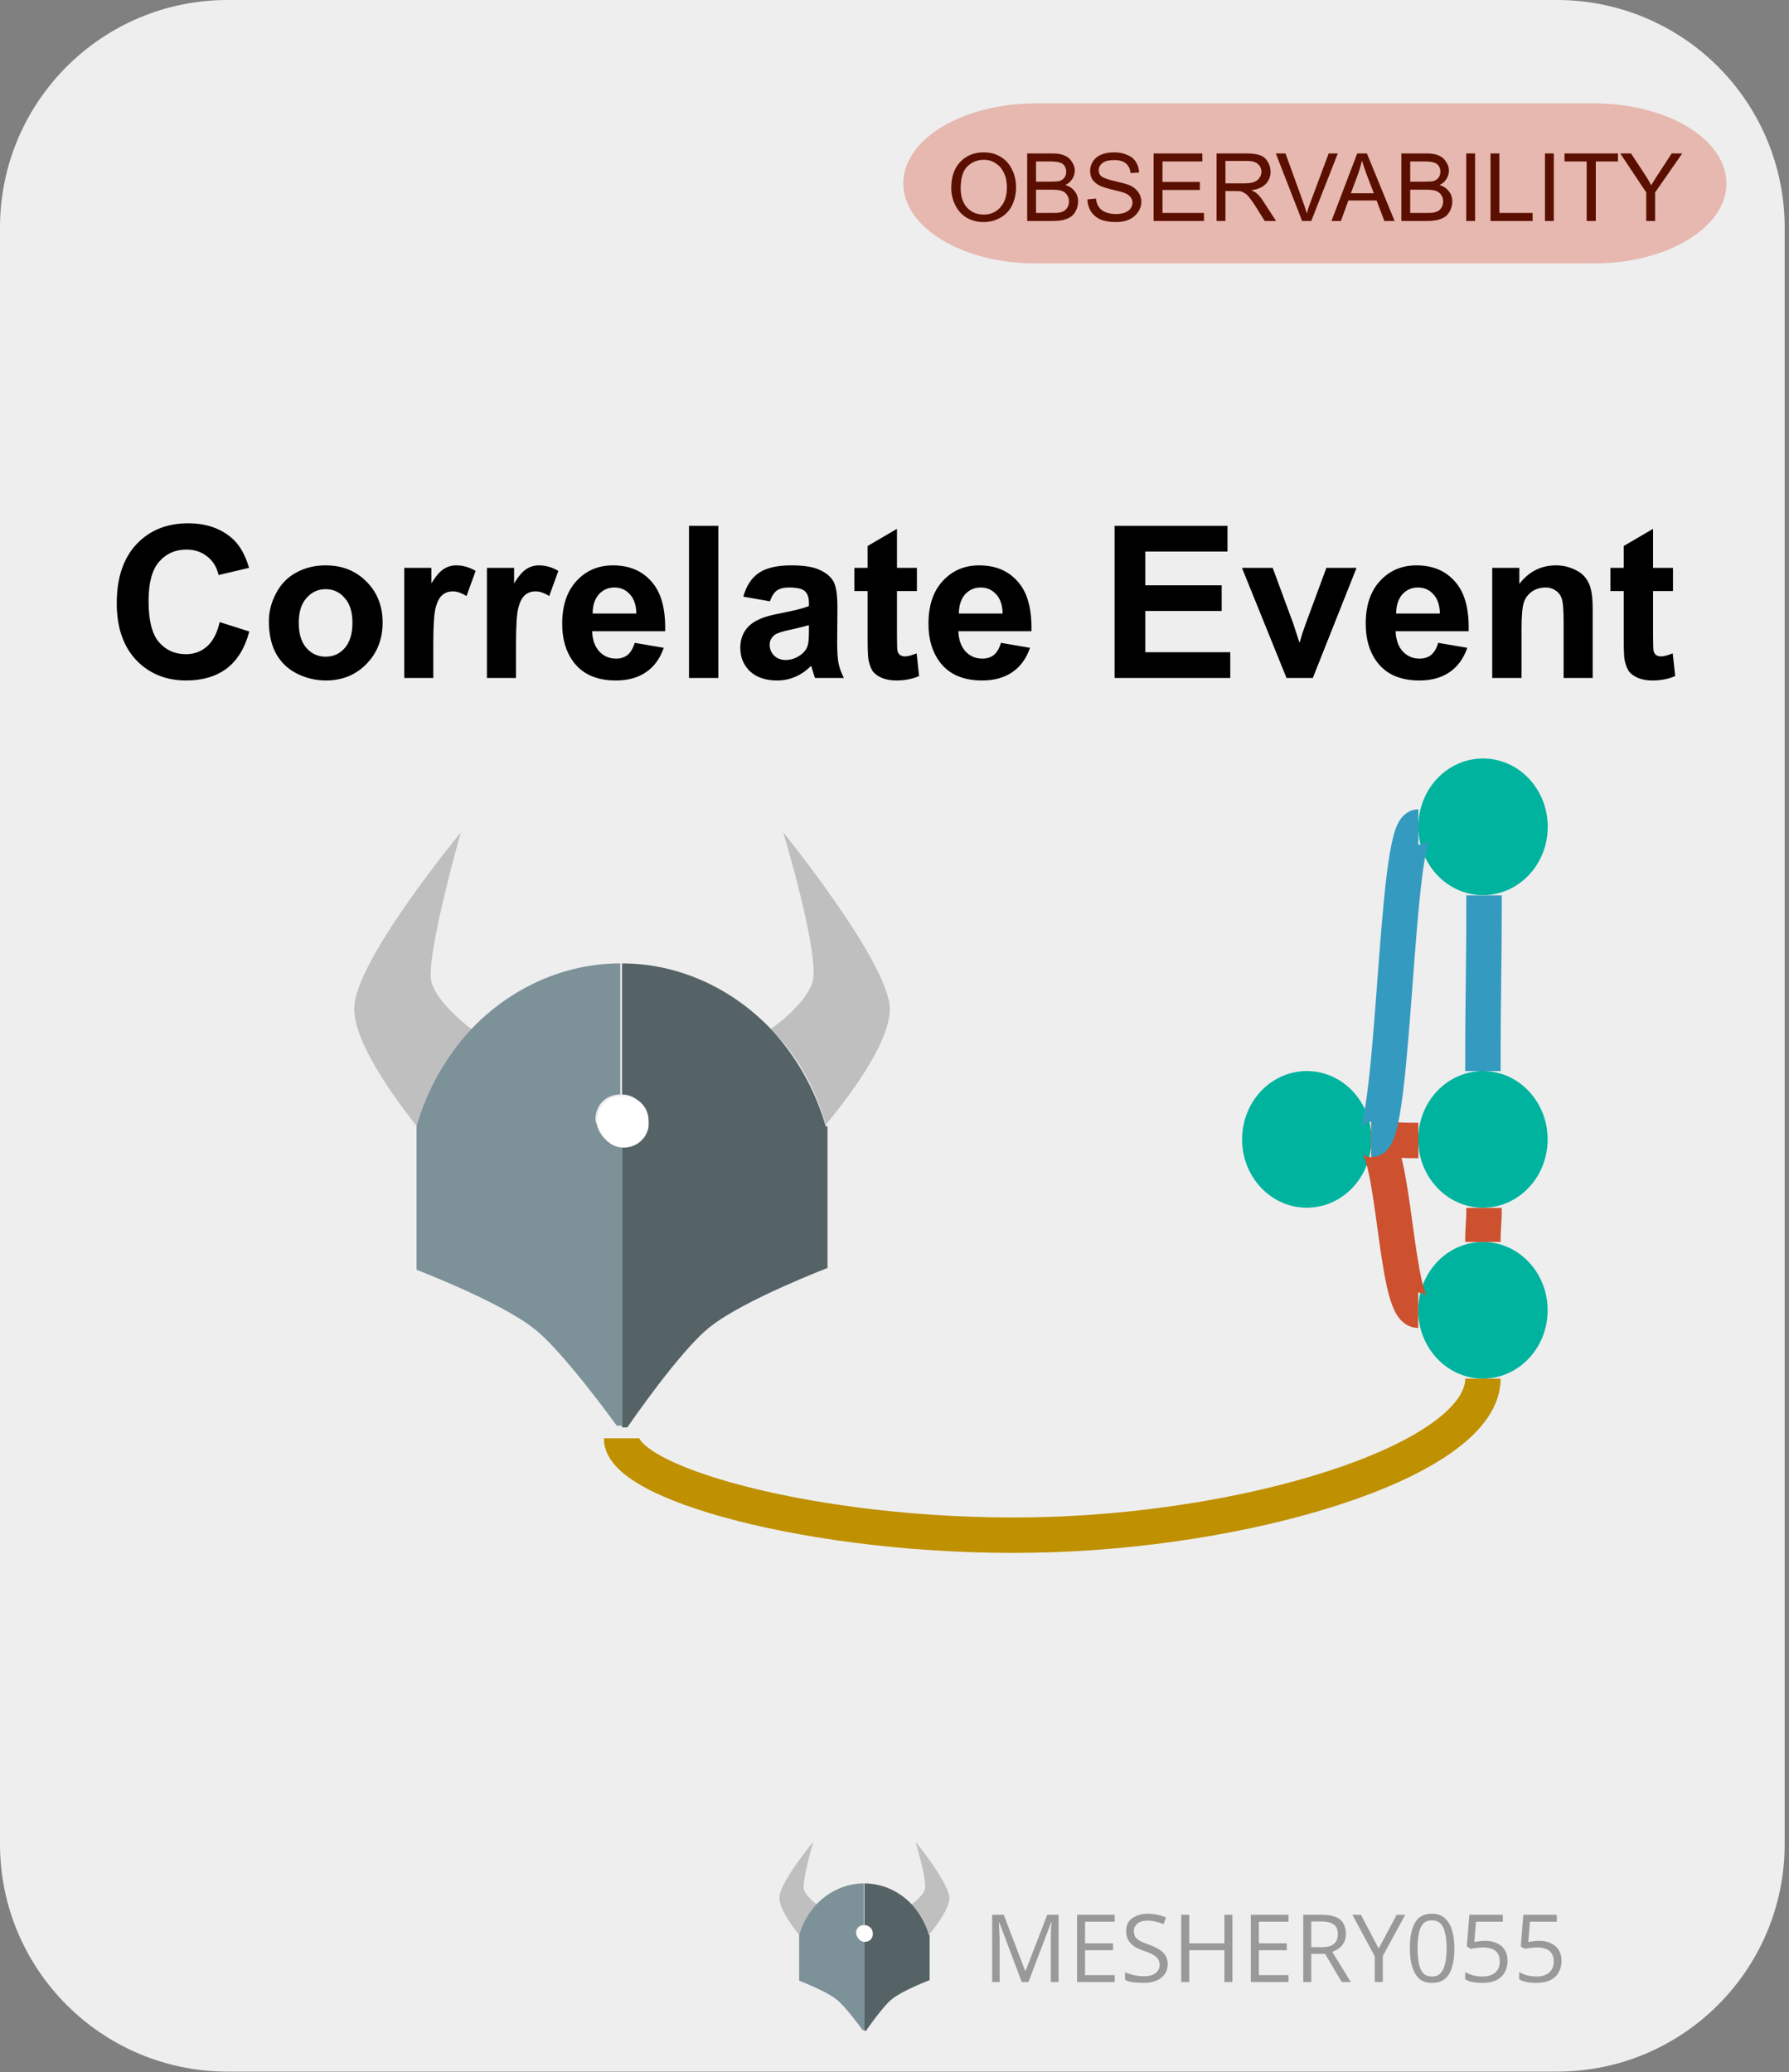 <svg width="101" height="117" viewBox="0 0 101 117" fill="none" xmlns="http://www.w3.org/2000/svg">
<rect x="0" y="0" width="101" height="117" fill="#808080" stroke="none"/>
<path fill-rule="evenodd" clip-rule="evenodd" d="M0 12.849C0 5.753 5.753 0 12.849 0H87.906C91.314 0 94.583 1.354 96.992 3.763C99.402 6.173 100.756 9.442 100.756 12.849V104.127C100.756 111.223 95.003 116.976 87.906 116.976H12.849C5.753 116.976 0 111.223 0 104.127V12.849Z" fill="#EEEEEE"/>
<path d="M12.403 35.127L14.075 35.658C13.825 36.596 13.398 37.294 12.794 37.752C12.19 38.2 11.429 38.424 10.513 38.424C9.367 38.424 8.424 38.039 7.685 37.268C6.955 36.487 6.591 35.419 6.591 34.065C6.591 32.638 6.961 31.528 7.7 30.737C8.44 29.945 9.414 29.549 10.622 29.549C11.674 29.549 12.528 29.856 13.185 30.471C13.57 30.846 13.862 31.377 14.06 32.065L12.341 32.471C12.237 32.023 12.023 31.674 11.7 31.424C11.377 31.164 10.987 31.033 10.528 31.033C9.893 31.033 9.377 31.263 8.982 31.721C8.586 32.169 8.388 32.908 8.388 33.94C8.388 35.023 8.58 35.794 8.966 36.252C9.362 36.711 9.872 36.94 10.497 36.94C10.956 36.94 11.351 36.794 11.685 36.502C12.018 36.211 12.258 35.752 12.403 35.127ZM15.179 35.08C15.179 34.539 15.314 34.013 15.585 33.502C15.856 32.981 16.236 32.591 16.726 32.33C17.215 32.059 17.767 31.924 18.382 31.924C19.319 31.924 20.09 32.231 20.694 32.846C21.299 33.45 21.601 34.221 21.601 35.158C21.601 36.096 21.293 36.877 20.679 37.502C20.075 38.117 19.314 38.424 18.398 38.424C17.825 38.424 17.278 38.294 16.757 38.033C16.247 37.773 15.856 37.398 15.585 36.908C15.314 36.408 15.179 35.799 15.179 35.08ZM16.866 35.174C16.866 35.789 17.012 36.263 17.304 36.596C17.595 36.919 17.955 37.08 18.382 37.08C18.819 37.08 19.179 36.919 19.46 36.596C19.752 36.263 19.898 35.783 19.898 35.158C19.898 34.554 19.752 34.091 19.46 33.768C19.179 33.434 18.819 33.268 18.382 33.268C17.955 33.268 17.595 33.434 17.304 33.768C17.012 34.091 16.866 34.559 16.866 35.174ZM24.462 38.283H22.821V32.065H24.353V32.94C24.613 32.523 24.847 32.252 25.056 32.127C25.264 31.992 25.498 31.924 25.759 31.924C26.134 31.924 26.498 32.028 26.853 32.237L26.337 33.658C26.056 33.481 25.8 33.393 25.571 33.393C25.332 33.393 25.134 33.461 24.978 33.596C24.821 33.721 24.696 33.95 24.603 34.283C24.509 34.606 24.462 35.299 24.462 36.362V38.283ZM29.132 38.283H27.491V32.065H29.023V32.94C29.283 32.523 29.517 32.252 29.726 32.127C29.934 31.992 30.168 31.924 30.429 31.924C30.804 31.924 31.168 32.028 31.523 32.237L31.007 33.658C30.726 33.481 30.47 33.393 30.241 33.393C30.002 33.393 29.804 33.461 29.648 33.596C29.491 33.721 29.366 33.95 29.273 34.283C29.179 34.606 29.132 35.299 29.132 36.362V38.283ZM35.833 36.299L37.474 36.58C37.265 37.184 36.932 37.643 36.474 37.955C36.015 38.268 35.448 38.424 34.771 38.424C33.687 38.424 32.885 38.07 32.364 37.362C31.948 36.799 31.739 36.086 31.739 35.221C31.739 34.19 32.01 33.382 32.552 32.799C33.093 32.216 33.776 31.924 34.599 31.924C35.526 31.924 36.255 32.231 36.786 32.846C37.328 33.45 37.583 34.382 37.552 35.643H33.427C33.448 36.132 33.583 36.513 33.833 36.783C34.083 37.054 34.401 37.19 34.786 37.19C35.036 37.19 35.25 37.122 35.427 36.987C35.604 36.841 35.739 36.612 35.833 36.299ZM35.927 34.643C35.916 34.164 35.791 33.799 35.552 33.549C35.323 33.299 35.036 33.174 34.692 33.174C34.338 33.174 34.041 33.304 33.802 33.565C33.573 33.836 33.458 34.195 33.458 34.643H35.927ZM38.898 38.283V29.69H40.554V38.283H38.898ZM43.466 33.955L41.966 33.69C42.133 33.086 42.419 32.643 42.825 32.362C43.242 32.07 43.856 31.924 44.669 31.924C45.398 31.924 45.94 32.013 46.294 32.19C46.659 32.356 46.914 32.575 47.06 32.846C47.206 33.106 47.278 33.596 47.278 34.315L47.263 36.237C47.263 36.789 47.289 37.195 47.341 37.455C47.393 37.705 47.492 37.981 47.638 38.283H46.013C45.971 38.169 45.919 38.007 45.856 37.799C45.825 37.695 45.804 37.627 45.794 37.596C45.513 37.877 45.211 38.086 44.888 38.221C44.575 38.356 44.237 38.424 43.872 38.424C43.226 38.424 42.716 38.252 42.341 37.908C41.976 37.554 41.794 37.112 41.794 36.58C41.794 36.226 41.877 35.914 42.044 35.643C42.221 35.372 42.461 35.164 42.763 35.018C43.065 34.862 43.502 34.731 44.075 34.627C44.836 34.481 45.367 34.346 45.669 34.221V34.065C45.669 33.742 45.591 33.513 45.435 33.377C45.278 33.242 44.981 33.174 44.544 33.174C44.252 33.174 44.023 33.231 43.856 33.346C43.7 33.461 43.57 33.664 43.466 33.955ZM45.669 35.299C45.461 35.362 45.127 35.445 44.669 35.549C44.211 35.643 43.909 35.737 43.763 35.83C43.554 35.987 43.45 36.179 43.45 36.408C43.45 36.638 43.534 36.841 43.7 37.018C43.877 37.184 44.096 37.268 44.356 37.268C44.659 37.268 44.945 37.169 45.216 36.971C45.414 36.825 45.544 36.643 45.606 36.424C45.648 36.289 45.669 36.023 45.669 35.627V35.299ZM51.765 32.065V33.377H50.64V35.877C50.64 36.388 50.65 36.684 50.671 36.768C50.692 36.851 50.739 36.924 50.812 36.987C50.895 37.039 50.989 37.065 51.093 37.065C51.249 37.065 51.468 37.007 51.749 36.893L51.89 38.174C51.515 38.341 51.082 38.424 50.593 38.424C50.301 38.424 50.035 38.377 49.796 38.283C49.556 38.179 49.379 38.049 49.265 37.893C49.16 37.726 49.082 37.513 49.03 37.252C48.999 37.054 48.983 36.664 48.983 36.08V33.377H48.233V32.065H48.983V30.83L50.64 29.862V32.065H51.765ZM56.511 36.299L58.151 36.58C57.943 37.184 57.61 37.643 57.151 37.955C56.693 38.268 56.125 38.424 55.448 38.424C54.365 38.424 53.563 38.07 53.042 37.362C52.625 36.799 52.417 36.086 52.417 35.221C52.417 34.19 52.688 33.382 53.23 32.799C53.771 32.216 54.453 31.924 55.276 31.924C56.203 31.924 56.933 32.231 57.464 32.846C58.006 33.45 58.261 34.382 58.23 35.643H54.105C54.125 36.132 54.261 36.513 54.511 36.783C54.761 37.054 55.078 37.19 55.464 37.19C55.714 37.19 55.928 37.122 56.105 36.987C56.282 36.841 56.417 36.612 56.511 36.299ZM56.605 34.643C56.594 34.164 56.469 33.799 56.23 33.549C56 33.299 55.714 33.174 55.37 33.174C55.016 33.174 54.719 33.304 54.48 33.565C54.25 33.836 54.136 34.195 54.136 34.643H56.605ZM62.925 38.283V29.69H69.3V31.143H64.659V33.049H68.972V34.502H64.659V36.83H69.456V38.283H62.925ZM72.632 38.283L70.116 32.065H71.851L73.022 35.237L73.366 36.299C73.45 36.028 73.502 35.851 73.522 35.768C73.585 35.591 73.647 35.414 73.71 35.237L74.882 32.065H76.585L74.116 38.283H72.632ZM81.196 36.299L82.837 36.58C82.629 37.184 82.295 37.643 81.837 37.955C81.379 38.268 80.811 38.424 80.134 38.424C79.05 38.424 78.248 38.07 77.728 37.362C77.311 36.799 77.103 36.086 77.103 35.221C77.103 34.19 77.373 33.382 77.915 32.799C78.457 32.216 79.139 31.924 79.962 31.924C80.889 31.924 81.618 32.231 82.149 32.846C82.691 33.45 82.946 34.382 82.915 35.643H78.79C78.811 36.132 78.946 36.513 79.196 36.783C79.446 37.054 79.764 37.19 80.149 37.19C80.399 37.19 80.613 37.122 80.79 36.987C80.967 36.841 81.103 36.612 81.196 36.299ZM81.29 34.643C81.28 34.164 81.155 33.799 80.915 33.549C80.686 33.299 80.399 33.174 80.056 33.174C79.701 33.174 79.405 33.304 79.165 33.565C78.936 33.836 78.821 34.195 78.821 34.643H81.29ZM89.917 38.283H88.276V35.112C88.276 34.434 88.24 33.997 88.167 33.799C88.105 33.601 87.99 33.45 87.823 33.346C87.667 33.231 87.48 33.174 87.261 33.174C86.969 33.174 86.709 33.252 86.48 33.408C86.261 33.565 86.11 33.773 86.026 34.033C85.943 34.294 85.901 34.773 85.901 35.471V38.283H84.245V32.065H85.776V32.971C86.318 32.273 87.005 31.924 87.839 31.924C88.193 31.924 88.521 31.992 88.823 32.127C89.125 32.252 89.355 32.419 89.511 32.627C89.667 32.825 89.771 33.054 89.823 33.315C89.886 33.565 89.917 33.929 89.917 34.408V38.283ZM94.45 32.065V33.377H93.325V35.877C93.325 36.388 93.336 36.684 93.356 36.768C93.377 36.851 93.424 36.924 93.497 36.987C93.58 37.039 93.674 37.065 93.778 37.065C93.935 37.065 94.153 37.007 94.435 36.893L94.575 38.174C94.2 38.341 93.768 38.424 93.278 38.424C92.987 38.424 92.721 38.377 92.481 38.283C92.242 38.179 92.065 38.049 91.95 37.893C91.846 37.726 91.768 37.513 91.716 37.252C91.685 37.054 91.669 36.664 91.669 36.08V33.377H90.919V32.065H91.669V30.83L93.325 29.862V32.065H94.45Z" fill="black"/>
<path d="M57.685 111.919L56.419 108.56H56.388C56.399 108.622 56.404 108.706 56.404 108.81C56.414 108.914 56.419 109.029 56.419 109.154C56.43 109.268 56.435 109.388 56.435 109.513V111.919H56.013V108.122H56.669L57.873 111.279H57.904L59.123 108.122H59.763V111.919H59.326V109.482C59.326 109.367 59.326 109.258 59.326 109.154C59.336 109.039 59.341 108.93 59.341 108.826C59.352 108.721 59.362 108.633 59.373 108.56H59.341L58.06 111.919H57.685ZM62.93 111.919H60.805V108.122H62.93V108.513H61.258V109.732H62.837V110.122H61.258V111.529H62.93V111.919ZM65.922 110.904C65.922 111.133 65.865 111.326 65.75 111.482C65.636 111.638 65.48 111.758 65.282 111.841C65.084 111.925 64.844 111.966 64.563 111.966C64.427 111.966 64.292 111.961 64.157 111.951C64.032 111.94 63.912 111.925 63.797 111.904C63.693 111.872 63.599 111.836 63.516 111.794V111.372C63.651 111.425 63.813 111.477 64 111.529C64.188 111.57 64.386 111.591 64.594 111.591C64.782 111.591 64.938 111.565 65.063 111.513C65.198 111.461 65.297 111.388 65.36 111.294C65.433 111.201 65.469 111.086 65.469 110.951C65.469 110.815 65.438 110.706 65.375 110.622C65.323 110.529 65.23 110.445 65.094 110.372C64.969 110.3 64.792 110.227 64.563 110.154C64.396 110.091 64.25 110.029 64.125 109.966C64.011 109.893 63.912 109.815 63.828 109.732C63.745 109.638 63.683 109.534 63.641 109.419C63.599 109.305 63.578 109.175 63.578 109.029C63.578 108.831 63.625 108.659 63.719 108.513C63.823 108.367 63.969 108.258 64.157 108.185C64.344 108.102 64.552 108.06 64.782 108.06C64.99 108.06 65.177 108.081 65.344 108.122C65.521 108.154 65.683 108.206 65.829 108.279L65.688 108.654C65.552 108.591 65.407 108.544 65.25 108.513C65.094 108.471 64.938 108.451 64.782 108.451C64.615 108.451 64.474 108.477 64.36 108.529C64.256 108.57 64.172 108.638 64.11 108.732C64.047 108.815 64.016 108.914 64.016 109.029C64.016 109.164 64.042 109.279 64.094 109.372C64.157 109.456 64.25 109.534 64.375 109.607C64.5 109.669 64.667 109.737 64.875 109.81C65.094 109.893 65.282 109.982 65.438 110.076C65.594 110.169 65.714 110.284 65.797 110.419C65.881 110.544 65.922 110.706 65.922 110.904ZM69.578 111.919H69.125V110.122H67.141V111.919H66.688V108.122H67.141V109.732H69.125V108.122H69.578V111.919ZM72.741 111.919H70.616V108.122H72.741V108.513H71.069V109.732H72.647V110.122H71.069V111.529H72.741V111.919ZM74.608 108.122C74.921 108.122 75.176 108.159 75.374 108.232C75.582 108.305 75.733 108.425 75.827 108.591C75.931 108.747 75.983 108.945 75.983 109.185C75.983 109.383 75.947 109.55 75.874 109.685C75.801 109.82 75.707 109.93 75.592 110.013C75.478 110.096 75.353 110.164 75.217 110.216L76.264 111.919H75.749L74.811 110.326H74.03V111.919H73.577V108.122H74.608ZM74.577 108.497H74.03V109.951H74.624C74.936 109.951 75.165 109.888 75.311 109.763C75.457 109.638 75.53 109.456 75.53 109.216C75.53 108.956 75.452 108.773 75.296 108.669C75.139 108.555 74.9 108.497 74.577 108.497ZM77.834 110.029L78.85 108.122H79.334L78.068 110.451V111.919H77.615V110.466L76.35 108.122H76.834L77.834 110.029ZM82.11 110.013C82.11 110.326 82.084 110.602 82.032 110.841C81.99 111.081 81.917 111.289 81.813 111.466C81.709 111.633 81.578 111.758 81.422 111.841C81.266 111.925 81.073 111.966 80.844 111.966C80.563 111.966 80.328 111.893 80.141 111.747C79.964 111.591 79.828 111.367 79.735 111.076C79.641 110.784 79.594 110.43 79.594 110.013C79.594 109.607 79.636 109.258 79.719 108.966C79.802 108.675 79.933 108.451 80.11 108.294C80.297 108.138 80.542 108.06 80.844 108.06C81.136 108.06 81.37 108.138 81.547 108.294C81.735 108.451 81.875 108.675 81.969 108.966C82.063 109.258 82.11 109.607 82.11 110.013ZM80.032 110.013C80.032 110.367 80.058 110.664 80.11 110.904C80.162 111.133 80.245 111.31 80.36 111.435C80.485 111.55 80.646 111.607 80.844 111.607C81.042 111.607 81.198 111.55 81.313 111.435C81.438 111.31 81.526 111.133 81.578 110.904C81.641 110.664 81.672 110.367 81.672 110.013C81.672 109.659 81.641 109.367 81.578 109.138C81.526 108.898 81.438 108.721 81.313 108.607C81.198 108.492 81.042 108.435 80.844 108.435C80.646 108.435 80.485 108.492 80.36 108.607C80.245 108.721 80.162 108.898 80.11 109.138C80.058 109.367 80.032 109.659 80.032 110.013ZM83.844 109.591C84.104 109.591 84.328 109.638 84.516 109.732C84.703 109.815 84.849 109.94 84.953 110.107C85.057 110.273 85.109 110.477 85.109 110.716C85.109 110.977 85.052 111.201 84.937 111.388C84.833 111.576 84.672 111.721 84.453 111.826C84.245 111.919 83.995 111.966 83.703 111.966C83.505 111.966 83.318 111.951 83.141 111.919C82.974 111.888 82.833 111.836 82.719 111.763V111.357C82.844 111.43 82.995 111.492 83.172 111.544C83.359 111.586 83.536 111.607 83.703 111.607C83.901 111.607 84.068 111.576 84.203 111.513C84.349 111.451 84.463 111.357 84.547 111.232C84.63 111.107 84.672 110.945 84.672 110.747C84.672 110.497 84.594 110.305 84.437 110.169C84.281 110.034 84.036 109.966 83.703 109.966C83.599 109.966 83.479 109.977 83.344 109.997C83.219 110.008 83.115 110.023 83.031 110.044L82.812 109.904L82.953 108.122H84.844V108.513H83.328L83.234 109.654C83.297 109.643 83.38 109.633 83.484 109.622C83.588 109.602 83.708 109.591 83.844 109.591ZM86.89 109.591C87.151 109.591 87.375 109.638 87.562 109.732C87.75 109.815 87.895 109.94 88 110.107C88.104 110.273 88.156 110.477 88.156 110.716C88.156 110.977 88.099 111.201 87.984 111.388C87.88 111.576 87.718 111.721 87.5 111.826C87.291 111.919 87.041 111.966 86.75 111.966C86.552 111.966 86.364 111.951 86.187 111.919C86.02 111.888 85.88 111.836 85.765 111.763V111.357C85.89 111.43 86.041 111.492 86.218 111.544C86.406 111.586 86.583 111.607 86.75 111.607C86.948 111.607 87.114 111.576 87.25 111.513C87.395 111.451 87.51 111.357 87.593 111.232C87.677 111.107 87.718 110.945 87.718 110.747C87.718 110.497 87.64 110.305 87.484 110.169C87.328 110.034 87.083 109.966 86.75 109.966C86.645 109.966 86.526 109.977 86.39 109.997C86.265 110.008 86.161 110.023 86.078 110.044L85.859 109.904L86 108.122H87.89V108.513H86.375L86.281 109.654C86.343 109.643 86.427 109.633 86.531 109.622C86.635 109.602 86.755 109.591 86.89 109.591Z" fill="#999999"/>
<path fill-rule="evenodd" clip-rule="evenodd" d="M58.473 5.838H89.992C94.121 5.838 97.468 7.861 97.468 10.357C97.468 12.852 94.121 14.875 89.992 14.875H58.473C54.344 14.875 50.997 12.852 50.997 10.357C50.997 7.861 54.344 5.838 58.473 5.838Z" fill="#E6B8AF"/>
<path d="M53.705 10.617C53.705 9.982 53.877 9.487 54.221 9.133C54.565 8.779 55.002 8.602 55.533 8.602C55.887 8.602 56.205 8.685 56.486 8.852C56.768 9.018 56.981 9.253 57.127 9.555C57.283 9.857 57.361 10.195 57.361 10.57C57.361 10.956 57.283 11.305 57.127 11.617C56.971 11.919 56.747 12.148 56.455 12.305C56.174 12.461 55.867 12.539 55.533 12.539C55.179 12.539 54.856 12.456 54.565 12.289C54.283 12.112 54.07 11.872 53.924 11.57C53.778 11.268 53.705 10.95 53.705 10.617ZM54.236 10.633C54.236 11.091 54.356 11.456 54.596 11.727C54.846 11.987 55.158 12.117 55.533 12.117C55.919 12.117 56.231 11.982 56.471 11.711C56.721 11.44 56.846 11.06 56.846 10.57C56.846 10.258 56.788 9.987 56.674 9.758C56.57 9.529 56.419 9.352 56.221 9.227C56.023 9.091 55.799 9.023 55.549 9.023C55.184 9.023 54.872 9.148 54.611 9.398C54.361 9.648 54.236 10.06 54.236 10.633ZM57.99 12.477V8.664H59.428C59.719 8.664 59.948 8.706 60.115 8.789C60.292 8.862 60.428 8.982 60.521 9.148C60.626 9.305 60.678 9.466 60.678 9.633C60.678 9.799 60.631 9.956 60.537 10.102C60.454 10.247 60.323 10.362 60.146 10.445C60.376 10.518 60.553 10.638 60.678 10.805C60.803 10.961 60.865 11.148 60.865 11.367C60.865 11.544 60.829 11.711 60.756 11.867C60.683 12.023 60.589 12.143 60.474 12.227C60.36 12.31 60.219 12.372 60.053 12.414C59.886 12.456 59.683 12.477 59.443 12.477H57.99ZM58.49 10.258H59.318C59.547 10.258 59.709 10.247 59.803 10.227C59.928 10.185 60.021 10.122 60.084 10.039C60.157 9.945 60.193 9.831 60.193 9.695C60.193 9.57 60.162 9.461 60.099 9.367C60.037 9.273 59.948 9.211 59.834 9.18C59.719 9.138 59.527 9.117 59.256 9.117H58.49V10.258ZM58.49 12.023H59.443C59.61 12.023 59.724 12.018 59.787 12.008C59.902 11.987 59.995 11.956 60.068 11.914C60.152 11.862 60.219 11.789 60.271 11.695C60.323 11.602 60.349 11.492 60.349 11.367C60.349 11.232 60.313 11.112 60.24 11.008C60.167 10.893 60.063 10.815 59.928 10.773C59.803 10.732 59.62 10.711 59.381 10.711H58.49V12.023ZM61.388 11.258L61.872 11.211C61.893 11.398 61.945 11.555 62.028 11.68C62.112 11.805 62.237 11.904 62.403 11.977C62.58 12.05 62.778 12.086 62.997 12.086C63.185 12.086 63.351 12.06 63.497 12.008C63.653 11.945 63.763 11.867 63.825 11.773C63.898 11.669 63.935 11.56 63.935 11.445C63.935 11.32 63.898 11.216 63.825 11.133C63.763 11.039 63.653 10.961 63.497 10.898C63.393 10.857 63.164 10.794 62.81 10.711C62.466 10.628 62.221 10.55 62.075 10.477C61.898 10.383 61.763 10.268 61.669 10.133C61.586 9.987 61.544 9.826 61.544 9.648C61.544 9.461 61.596 9.284 61.7 9.117C61.815 8.94 61.976 8.81 62.185 8.727C62.393 8.643 62.627 8.602 62.888 8.602C63.169 8.602 63.414 8.648 63.622 8.742C63.841 8.826 64.007 8.956 64.122 9.133C64.237 9.31 64.299 9.513 64.31 9.742L63.825 9.773C63.804 9.534 63.716 9.352 63.56 9.227C63.414 9.102 63.195 9.039 62.903 9.039C62.601 9.039 62.377 9.096 62.231 9.211C62.096 9.326 62.028 9.461 62.028 9.617C62.028 9.753 62.075 9.862 62.169 9.945C62.273 10.039 62.528 10.133 62.935 10.227C63.341 10.32 63.622 10.398 63.778 10.461C63.997 10.565 64.159 10.695 64.263 10.852C64.377 11.008 64.435 11.19 64.435 11.398C64.435 11.607 64.372 11.8 64.247 11.977C64.132 12.154 63.966 12.294 63.747 12.398C63.539 12.492 63.294 12.539 63.013 12.539C62.669 12.539 62.377 12.492 62.138 12.398C61.908 12.294 61.726 12.143 61.591 11.945C61.466 11.737 61.398 11.508 61.388 11.258ZM65.129 12.477V8.664H67.879V9.117H65.629V10.273H67.738V10.727H65.629V12.023H67.973V12.477H65.129ZM68.683 12.477V8.664H70.37C70.714 8.664 70.975 8.701 71.152 8.773C71.329 8.836 71.469 8.956 71.573 9.133C71.678 9.299 71.73 9.492 71.73 9.711C71.73 9.971 71.641 10.195 71.464 10.383C71.287 10.57 71.016 10.69 70.652 10.742C70.787 10.805 70.891 10.867 70.964 10.93C71.11 11.065 71.245 11.237 71.37 11.445L72.042 12.477H71.402L70.902 11.68C70.756 11.45 70.636 11.279 70.542 11.164C70.448 11.039 70.36 10.956 70.277 10.914C70.204 10.862 70.131 10.825 70.058 10.805C69.995 10.794 69.902 10.789 69.777 10.789H69.183V12.477H68.683ZM69.183 10.352H70.277C70.506 10.352 70.683 10.325 70.808 10.273C70.943 10.221 71.042 10.143 71.105 10.039C71.178 9.935 71.214 9.826 71.214 9.711C71.214 9.523 71.146 9.372 71.011 9.258C70.886 9.143 70.678 9.086 70.386 9.086H69.183V10.352ZM73.512 12.477L72.028 8.664H72.575L73.575 11.43C73.658 11.659 73.726 11.867 73.778 12.055C73.83 11.846 73.898 11.638 73.981 11.43L75.012 8.664H75.528L74.028 12.477H73.512ZM75.17 12.477L76.624 8.664H77.17L78.733 12.477H78.155L77.717 11.32H76.124L75.702 12.477H75.17ZM76.264 10.914H77.561L77.155 9.852C77.04 9.529 76.952 9.268 76.889 9.07C76.837 9.31 76.769 9.549 76.686 9.789L76.264 10.914ZM79.115 12.477V8.664H80.552C80.844 8.664 81.073 8.706 81.24 8.789C81.417 8.862 81.552 8.982 81.646 9.148C81.75 9.305 81.802 9.466 81.802 9.633C81.802 9.799 81.755 9.956 81.662 10.102C81.578 10.247 81.448 10.362 81.271 10.445C81.5 10.518 81.677 10.638 81.802 10.805C81.927 10.961 81.99 11.148 81.99 11.367C81.99 11.544 81.953 11.711 81.88 11.867C81.808 12.023 81.714 12.143 81.599 12.227C81.485 12.31 81.344 12.372 81.177 12.414C81.011 12.456 80.808 12.477 80.568 12.477H79.115ZM79.615 10.258H80.443C80.672 10.258 80.834 10.247 80.927 10.227C81.052 10.185 81.146 10.122 81.209 10.039C81.281 9.945 81.318 9.831 81.318 9.695C81.318 9.57 81.287 9.461 81.224 9.367C81.162 9.273 81.073 9.211 80.959 9.18C80.844 9.138 80.651 9.117 80.38 9.117H79.615V10.258ZM79.615 12.023H80.568C80.735 12.023 80.849 12.018 80.912 12.008C81.026 11.987 81.12 11.956 81.193 11.914C81.276 11.862 81.344 11.789 81.396 11.695C81.448 11.602 81.474 11.492 81.474 11.367C81.474 11.232 81.438 11.112 81.365 11.008C81.292 10.893 81.188 10.815 81.052 10.773C80.927 10.732 80.745 10.711 80.505 10.711H79.615V12.023ZM82.778 12.477V8.664H83.278V12.477H82.778ZM84.149 12.477V8.664H84.649V12.023H86.524V12.477H84.149ZM87.222 12.477V8.664H87.722V12.477H87.222ZM89.577 12.477V9.117H88.327V8.664H91.343V9.117H90.093V12.477H89.577ZM92.941 12.477V10.867L91.472 8.664H92.082L92.832 9.805C92.977 10.023 93.108 10.242 93.222 10.461C93.337 10.263 93.477 10.039 93.644 9.789L94.378 8.664H94.972L93.441 10.867V12.477H92.941Z" fill="#5B0F00"/>
<path d="M83.72 77.845C83.72 82.247 71.562 86.228 59.405 86.649C47.248 87.07 35.09 83.932 35.09 81.215" stroke="#BF9000" stroke-width="2" stroke-miterlimit="10" stroke-linejoin="round"/>
<path fill-rule="evenodd" clip-rule="evenodd" d="M83.72 77.845C81.702 77.845 80.066 76.117 80.066 73.986C80.066 72.963 80.451 71.982 81.136 71.258C81.822 70.534 82.751 70.128 83.72 70.128C85.738 70.128 87.374 71.855 87.374 73.986C87.374 76.117 85.738 77.845 83.72 77.845Z" fill="#00B39F"/>
<path fill-rule="evenodd" clip-rule="evenodd" d="M73.776 68.195C71.758 68.195 70.123 66.468 70.123 64.337C70.123 63.313 70.508 62.332 71.193 61.608C71.878 60.885 72.807 60.478 73.776 60.478C75.794 60.478 77.43 62.206 77.43 64.337C77.43 66.468 75.794 68.195 73.776 68.195Z" fill="#00B39F"/>
<path fill-rule="evenodd" clip-rule="evenodd" d="M83.72 68.195C81.702 68.195 80.066 66.468 80.066 64.337C80.066 63.313 80.451 62.332 81.136 61.608C81.822 60.885 82.751 60.478 83.72 60.478C85.738 60.478 87.374 62.206 87.374 64.337C87.374 66.468 85.738 68.195 83.72 68.195Z" fill="#00B39F"/>
<path d="M80.066 73.986C79.407 73.986 79.079 71.577 78.748 69.167C78.417 66.758 78.084 64.349 77.421 64.349" stroke="#CD502F" stroke-width="2" stroke-miterlimit="10" stroke-linejoin="round"/>
<path d="M77.43 64.337C78.089 64.337 78.417 64.353 78.748 64.368C79.079 64.384 79.412 64.4 80.075 64.4" stroke="#CD502F" stroke-width="2" stroke-miterlimit="10" stroke-linejoin="round"/>
<path d="M83.72 70.128C83.72 69.645 83.736 69.402 83.751 69.162C83.767 68.921 83.783 68.684 83.783 68.207" stroke="#CD502F" stroke-width="2" stroke-miterlimit="10" stroke-linejoin="round"/>
<path fill-rule="evenodd" clip-rule="evenodd" d="M83.725 50.545C81.707 50.545 80.072 48.818 80.072 46.687C80.072 45.664 80.457 44.682 81.142 43.959C81.827 43.235 82.756 42.829 83.725 42.829C85.743 42.829 87.379 44.556 87.379 46.687C87.379 48.818 85.743 50.545 83.725 50.545Z" fill="#00B39F"/>
<path d="M83.72 60.478C83.72 57.995 83.736 56.752 83.751 55.512C83.767 54.272 83.783 53.035 83.783 50.557" stroke="#359AC0" stroke-width="2" stroke-miterlimit="10" stroke-linejoin="round"/>
<path d="M77.43 64.337C78.09 64.337 78.42 59.927 78.751 55.518C79.081 51.108 79.413 46.699 80.075 46.699" stroke="#359AC0" stroke-width="2" stroke-miterlimit="10" stroke-linejoin="round"/>
<path d="M23.618 63.7C24.218 61.6 25.318 59.7 26.718 58.2C26.218 57.8 24.418 56.4 24.318 55.2C24.218 53.3 26.018 47 26.018 47C26.018 47 20.318 53.9 20.018 56.7C19.718 58.9 23.218 63.2 23.618 63.7ZM46.618 63.5C46.618 63.6 46.718 63.6 46.618 63.5C47.218 62.8 50.518 58.8 50.218 56.7C49.818 53.9 44.218 47 44.218 47C44.218 47 46.118 53.3 45.918 55.2C45.818 56.3 44.118 57.7 43.518 58.1C45.018 59.6 46.018 61.4 46.618 63.5Z" fill="#BFBFBF"/>
<path d="M46.618 63.6C46.018 61.5 44.918 59.6 43.518 58.1C41.318 55.8 38.318 54.4 35.118 54.4V61.8C35.918 61.8 36.518 62.5 36.518 63.2C36.518 63.3 36.518 63.4 36.518 63.5C36.418 64.2 35.818 64.7 35.118 64.7V67.5V80.6H35.418C35.418 80.6 38.418 76.2 40.118 74.9C42.018 73.4 46.718 71.6 46.718 71.6V63.6H46.618Z" fill="#566366"/>
<path d="M35.118 67.5V64.7C34.418 64.7 33.918 64.2 33.718 63.6C33.718 63.5 33.618 63.4 33.618 63.2C33.618 62.4 34.218 61.8 35.018 61.8V54.4C31.818 54.4 28.818 55.8 26.618 58.1C25.218 59.6 24.118 61.5 23.518 63.6V71.7C23.518 71.7 28.218 73.5 30.118 75C31.718 76.2 34.818 80.5 34.818 80.5H35.118V67.5Z" fill="#7D9199"/>
<path d="M33.718 63.3C33.718 63.4 33.718 63.6 33.818 63.7C34.018 64.3 34.518 64.8 35.218 64.8C35.918 64.8 36.518 64.3 36.618 63.6C36.618 63.5 36.618 63.4 36.618 63.3C36.618 62.5 36.018 61.9 35.218 61.9C34.318 61.8 33.718 62.5 33.718 63.3Z" fill="white"/>
<path d="M45.149 109.302C45.339 108.635 45.688 108.032 46.133 107.556C45.974 107.429 45.403 106.984 45.371 106.603C45.339 106 45.911 104 45.911 104C45.911 104 44.101 106.191 44.006 107.08C43.91 107.778 45.022 109.143 45.149 109.302ZM52.451 109.239C52.451 109.27 52.483 109.27 52.451 109.239C52.641 109.016 53.689 107.746 53.594 107.08C53.467 106.191 51.689 104 51.689 104C51.689 104 52.292 106 52.229 106.603C52.197 106.953 51.657 107.397 51.467 107.524C51.943 108 52.26 108.572 52.451 109.239Z" fill="#BFBFBF"/>
<path d="M52.451 109.27C52.261 108.604 51.911 108 51.467 107.524C50.768 106.794 49.816 106.349 48.8 106.349V108.699C49.054 108.699 49.244 108.921 49.244 109.143C49.244 109.175 49.244 109.207 49.244 109.239C49.213 109.461 49.022 109.62 48.8 109.62V110.509V114.668H48.895C48.895 114.668 49.848 113.271 50.387 112.858C50.99 112.382 52.483 111.81 52.483 111.81V109.27H52.451Z" fill="#566366"/>
<path d="M48.8 110.509V109.62C48.578 109.62 48.419 109.461 48.355 109.27C48.355 109.239 48.324 109.207 48.324 109.143C48.324 108.889 48.514 108.699 48.768 108.699V106.349C47.752 106.349 46.8 106.794 46.101 107.524C45.657 108 45.307 108.604 45.117 109.27V111.842C45.117 111.842 46.609 112.413 47.212 112.89C47.72 113.271 48.705 114.636 48.705 114.636H48.8V110.509Z" fill="#7D9199"/>
<path d="M48.355 109.175C48.355 109.207 48.355 109.27 48.387 109.302C48.451 109.493 48.609 109.651 48.832 109.651C49.054 109.651 49.244 109.493 49.276 109.27C49.276 109.239 49.276 109.207 49.276 109.175C49.276 108.921 49.086 108.731 48.832 108.731C48.546 108.699 48.355 108.921 48.355 109.175Z" fill="white"/>
</svg>
